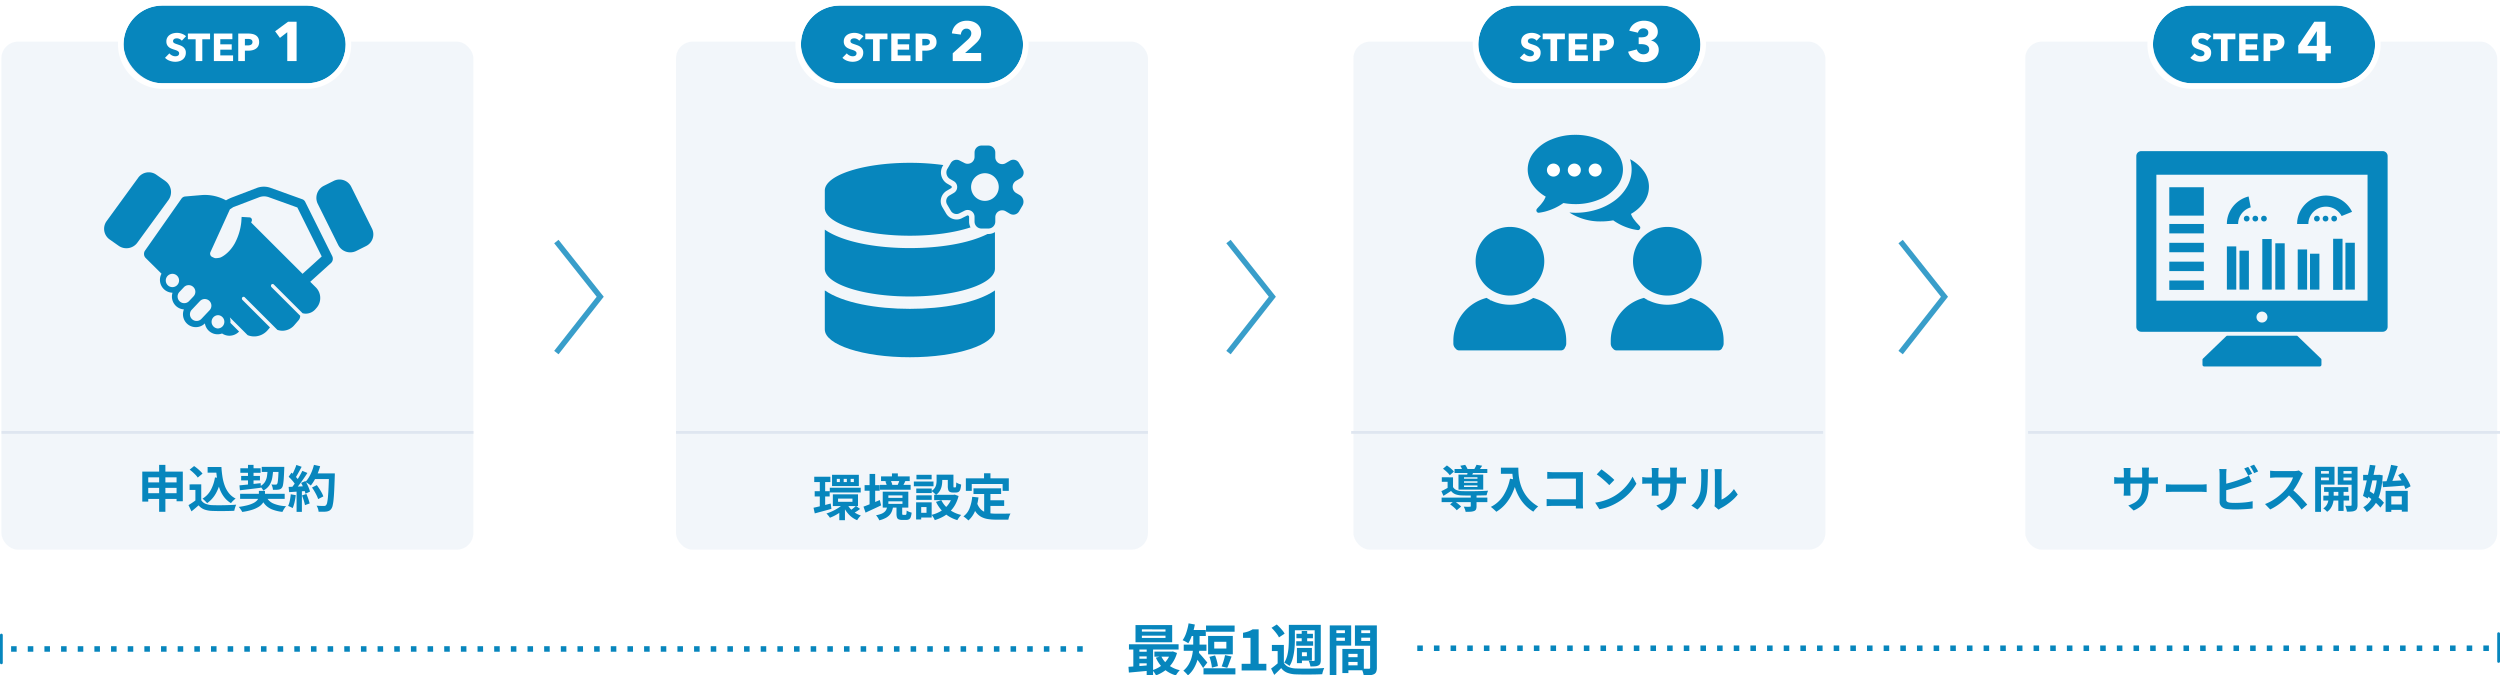 <svg xmlns="http://www.w3.org/2000/svg" xmlns:xlink="http://www.w3.org/1999/xlink" width="900.5" height="243.299" viewBox="0 0 900.5 243.299"><defs><filter id="a" x="284.033" y="161.482" width="88.948" height="34.992" filterUnits="userSpaceOnUse"><feOffset dy="3" input="SourceAlpha"/><feGaussianBlur stdDeviation="3" result="b"/><feFlood flood-opacity="0.161"/><feComposite operator="in" in2="b"/><feComposite in="SourceGraphic"/></filter><clipPath id="c"><rect width="71.632" height="76.25" fill="#0786bd"/></clipPath><clipPath id="d"><rect width="40.66" height="44.475" fill="none"/></clipPath></defs><g transform="translate(-189.5 -4410)"><g transform="translate(389.898 4497)" opacity="0.798"><path d="M0,0,15.8,19.887,0,40" fill="none" stroke="#0786bd" stroke-width="2"/></g><g transform="translate(632 4497)" opacity="0.798"><path d="M0,0,15.8,19.887,0,40" fill="none" stroke="#0786bd" stroke-width="2"/></g><g transform="translate(874.102 4497)" opacity="0.798"><path d="M0,0,15.8,19.887,0,40" fill="none" stroke="#0786bd" stroke-width="2"/></g><rect width="170" height="183" rx="6" transform="translate(677 4425)" fill="#f2f6fa" opacity="0.996"/><path d="M.774-3.513H17.244v1.635H.774Zm4.651-10.3H17.233v1.449H5.424Zm5.842,9.332h2.081V-.438A2.943,2.943,0,0,1,13.169.7a1.211,1.211,0,0,1-.737.627,4.468,4.468,0,0,1-1.27.244q-.735.046-1.749.042A4.395,4.395,0,0,0,9.155.665a8.2,8.2,0,0,0-.407-.912q.435.018.883.032t.793.005q.345-.009.475-.009a.532.532,0,0,0,.289-.062.245.245,0,0,0,.079-.21ZM3.821-1.09l1.469-1.2q.428.274.9.629t.9.714a5.336,5.336,0,0,1,.69.673L6.21,1.046a5.578,5.578,0,0,0-.632-.7q-.4-.382-.865-.76T3.821-1.09ZM1.269-13.919l1.4-1.176q.454.306.943.695t.913.787a5.024,5.024,0,0,1,.668.744l-1.481,1.3a6.026,6.026,0,0,0-.637-.767q-.4-.421-.876-.833T1.269-13.919ZM7.5-14.987l1.756-.328a8.177,8.177,0,0,1,.55.886,4.728,4.728,0,0,1,.386.89l-1.848.368A5.937,5.937,0,0,0,8-14.049,9.152,9.152,0,0,0,7.5-14.987Zm1.339,5.6v.553h4.838V-9.39Zm0,1.472v.571h4.838v-.571Zm0-2.921v.535h4.838v-.535Zm-2-.957h8.919v5.4H6.844Zm-1.962.971V-6.6H2.928v-2.6H.836v-1.635Zm5.335-2.388,2.141.14q-.2.5-.392.94l-.332.768-1.71-.224q.1-.4.183-.84T10.217-13.215Zm3.113-2.123L15.368-15q-.324.52-.635.958t-.569.77l-1.716-.339q.236-.392.486-.87A8.677,8.677,0,0,0,13.33-15.337ZM4.882-7.314A2.636,2.636,0,0,0,6.137-6.23a5.427,5.427,0,0,0,1.957.38q.664.018,1.577.032t1.959,0q1.046-.009,2.11-.032t2.039-.064Q16.755-5.95,17.511-6a6.457,6.457,0,0,0-.3.784,7.9,7.9,0,0,0-.235.866q-.858.032-2.032.057t-2.437.034q-1.263.009-2.414,0T8.1-4.3A7.381,7.381,0,0,1,5.79-4.7,3.67,3.67,0,0,1,4.175-5.911q-.638.44-1.317.873t-1.433.9L.683-5.847q.63-.29,1.358-.675t1.4-.792Zm17.242-6.976h5.108v2.2H22.124Zm4.044,0H28.4q0,.854.07,1.949a18.943,18.943,0,0,0,.3,2.325,16.485,16.485,0,0,0,.7,2.526,13.83,13.83,0,0,0,1.256,2.568A13.3,13.3,0,0,0,32.7-2.479,14.378,14.378,0,0,0,35.553-.327q-.237.19-.579.529T34.318.91q-.313.369-.507.647A14.265,14.265,0,0,1,30.865-.787,14.581,14.581,0,0,1,28.781-3.56a17.327,17.327,0,0,1-1.365-2.971,20.859,20.859,0,0,1-.791-2.93,23.981,23.981,0,0,1-.364-2.671Q26.168-13.375,26.168-14.289ZM25.4-10.333l2.471.445a24.521,24.521,0,0,1-1.647,4.846A16.744,16.744,0,0,1,23.771-1.2a13.643,13.643,0,0,1-3.309,2.794,5.419,5.419,0,0,0-.554-.568q-.364-.332-.749-.665a7.448,7.448,0,0,0-.671-.528,11.336,11.336,0,0,0,4.5-4.013A17.86,17.86,0,0,0,25.4-10.333Zm13.422-2.449q.508.05,1.136.084t1.094.034h9.065q.4,0,.875-.014t.7-.032q-.018.316-.034.789t-.016.875v9.326q0,.462.027,1.088T51.72.4h-2.61q.014-.407.025-.879t.011-.968v-8.9H41.052q-.572,0-1.214.018t-1.02.05ZM38.6-3.007q.459.032,1.047.068t1.19.036h9.73V-.534H40.91q-.52,0-1.194.03T38.6-.428ZM58.339-13.687q.472.324,1.1.8t1.3,1.02Q61.41-11.323,62-10.8a13.353,13.353,0,0,1,.979.931L61.152-8q-.352-.38-.906-.9t-1.2-1.08q-.646-.559-1.276-1.059t-1.124-.838ZM56.079-1.7a19.178,19.178,0,0,0,2.656-.557,19.123,19.123,0,0,0,2.3-.821,17.818,17.818,0,0,0,1.938-.976,16.77,16.77,0,0,0,2.81-2.083,18.39,18.39,0,0,0,2.23-2.439,14.056,14.056,0,0,0,1.524-2.472L70.936-8.52A15.932,15.932,0,0,1,69.253-6.1a19.6,19.6,0,0,1-2.258,2.287,19.365,19.365,0,0,1-2.716,1.958A21.825,21.825,0,0,1,62.3-.8,19.187,19.187,0,0,1,60.055.08a17.382,17.382,0,0,1-2.45.6ZM85.467-7.954a17.231,17.231,0,0,1-.244,3.032,8.232,8.232,0,0,1-.84,2.466,6.786,6.786,0,0,1-1.653,1.99A11.367,11.367,0,0,1,80.045,1.14L78.113-.676a12.629,12.629,0,0,0,2.254-1.019,5.246,5.246,0,0,0,1.554-1.374,5.524,5.524,0,0,0,.9-1.975,11.674,11.674,0,0,0,.294-2.823v-4.789q0-.55-.029-.977t-.071-.694h2.565q-.028.267-.071.694t-.043.977Zm-6.5-6.215q-.028.253-.069.674t-.041.958v6.431q0,.393.018.766t.034.656q.016.283.03.466H76.415q.028-.183.046-.464t.036-.654q.018-.373.018-.77v-6.441q0-.395-.03-.8t-.08-.818Zm-5.928,3.239q.168.028.454.067t.668.071q.382.032.828.032h11.8q.725,0,1.174-.036t.814-.092V-8.5q-.295-.028-.779-.041T86.8-8.55H74.986q-.45,0-.816.011t-.645.027l-.49.03ZM99.052-.4a5.033,5.033,0,0,0,.105-.609,6.071,6.071,0,0,0,.041-.711V-12.216a7.291,7.291,0,0,0-.067-1.061q-.067-.451-.071-.49h2.67q0,.04-.062.5a8.593,8.593,0,0,0-.058,1.068V-2.8a8.939,8.939,0,0,0,1.532-.879,12.379,12.379,0,0,0,1.553-1.3,11.016,11.016,0,0,0,1.362-1.616l1.381,1.984A14.143,14.143,0,0,1,105.651-2.7a21.7,21.7,0,0,1-2.17,1.715,19,19,0,0,1-2.147,1.3,3.672,3.672,0,0,0-.468.293l-.308.233ZM90.715-.663a7.2,7.2,0,0,0,1.945-2,9.679,9.679,0,0,0,1.118-2.313,7.218,7.218,0,0,0,.3-1.454q.1-.872.155-1.87t.061-1.987q.009-.988.009-1.8a8.088,8.088,0,0,0-.046-.935,6.554,6.554,0,0,0-.124-.721H96.78q0,.036-.034.289t-.06.61q-.03.357-.03.729,0,.8-.018,1.848t-.074,2.148q-.056,1.1-.157,2.083a10.649,10.649,0,0,1-.285,1.663,10.388,10.388,0,0,1-1.233,2.835A10.552,10.552,0,0,1,92.908.792Z" transform="translate(708 4592.75)" fill="#0786bd"/><path d="M170,.5H0v-1H170Z" transform="translate(676.185 4565.75)" fill="#dfe6f0"/><rect width="170" height="183" rx="6" transform="translate(190 4425)" fill="#f2f6fa" opacity="0.996"/><g transform="translate(227 4472.07)"><path d="M203.1,29.473,193.378,9.95a2,2,0,0,0-.441-.586A1.83,1.83,0,0,0,192.326,9l-11.4-4.1a7.219,7.219,0,0,0-5.051.05l-8.649,3.305a18.1,18.1,0,0,0-1.81.806c-.2.1-.4.214-.59.323a16.043,16.043,0,0,0-2.046-.931A15.623,15.623,0,0,0,155.94,7.5l-5.82.5a1.782,1.782,0,0,0-.748.24,1.927,1.927,0,0,0-.59.551l-13.1,18.684a2.087,2.087,0,0,0-.37,1.389,2.06,2.06,0,0,0,.593,1.295l5.7,5.657a4.634,4.634,0,0,0,3.765,6.842c.066,0,.134,0,.2.007a4.657,4.657,0,0,0,1.228,4.755,4.589,4.589,0,0,0,2.88,1.256,4.661,4.661,0,0,0,1.1,5.118,4.62,4.62,0,0,0,6.458-.089,4.644,4.644,0,0,0,4.275,3.924c.1.007.206.01.307.01a4.583,4.583,0,0,0,1.607-.294,4.735,4.735,0,0,0,2.839.806,4.845,4.845,0,0,0,3.285-1.5l-3.134-3.133c.007-.073.021-.143.023-.217a4.63,4.63,0,0,0-.226-1.764l6.415,6.409a6.229,6.229,0,0,0,2.608.459,6.457,6.457,0,0,0,4.631-2.287l.642-.747a1.037,1.037,0,0,0,.144-.235l-9.878-9.866a.7.7,0,0,1-.049-.937.587.587,0,0,1,.871-.019l11.748,11.732a5.446,5.446,0,0,0,2.037.306,5.674,5.674,0,0,0,4.072-2.014l1.551-1.8a2.309,2.309,0,0,0,.547-1.583L181.237,40.665a.7.7,0,0,1-.049-.937.589.589,0,0,1,.873-.021l10.357,10.344a4.5,4.5,0,0,0,1.329.151,4.645,4.645,0,0,0,3.335-1.647l.416-.483a5.378,5.378,0,0,0,1.275-3.7,5.319,5.319,0,0,0-1.529-3.587l-2.766-2.761.7.7,7.475-6.76a2.037,2.037,0,0,0,.633-1.157,2.146,2.146,0,0,0-.187-1.326M145.38,40.644a2.392,2.392,0,0,1-2.23-2.548,2.4,2.4,0,0,1,2.384-2.238c.052,0,.108,0,.16.005a2.395,2.395,0,0,1,2.231,2.548,2.4,2.4,0,0,1-2.545,2.233m4.412,5.782a2.378,2.378,0,0,1-1.643-.653,2.407,2.407,0,0,1-.12-3.361l1.426-1.508.234-.25a2.394,2.394,0,0,1,3.475,3.293l-.665.706-.451.476-.076.082-.3.315c-.047.049-.092.1-.139.146l-.021.024a2.367,2.367,0,0,1-1.723.732m6.173,5.678a2.387,2.387,0,0,1-3.366.076,2.4,2.4,0,0,1-.121-3.356l1.19-1.26.462-.488c.807-.857,1.072-1.135,1.161-1.232l.031-.03,0,0c.078-.085.123-.132.125-.132a2.394,2.394,0,0,1,3.474,3.295L155.966,52.1m5.849,3.439a2.4,2.4,0,0,1,.153-4.788c.052,0,.106,0,.16.005a2.4,2.4,0,0,1-.312,4.783M192.4,35.858l-18.506-18.48.208-.528a1.016,1.016,0,0,0-.064-.874.871.871,0,0,0-.7-.447l-1.376-.082-1.5-.089-.113,1.783a20.781,20.781,0,0,1-2.365,7.759c-2.119,3.761-4.922,5.057-5.351,5.141a7.752,7.752,0,0,1-1.4.182,1.641,1.641,0,0,1-.694-.127l-.7-.327a1.241,1.241,0,0,1-.639-.707,1.363,1.363,0,0,1,0-.956l7.039-15.472,1.2-.789.482-.184,8.845-3.38a4.976,4.976,0,0,1,1.73-.328h.05a4.959,4.959,0,0,1,1.687.3l10.3,3.709L199.315,29.6Z" transform="translate(-120.93 0.704)" fill="#0786bd"/><path d="M183.655,5.593a4.7,4.7,0,0,0-6.307-2.11l-3.541,1.766a4.875,4.875,0,0,0-2.186,6.534l7.329,14.745a4.872,4.872,0,0,0,6.532,2.184l3.54-1.766a4.7,4.7,0,0,0,2.109-6.307Z" transform="translate(-94.648 -0.395)" fill="#0786bd"/><path d="M127.931,19.142a4.7,4.7,0,0,0,1.144,6.551l3.237,2.275a4.873,4.873,0,0,0,6.784-1.186l11.2-15.365a4.87,4.87,0,0,0-1.183-6.786l-3.237-2.273A4.7,4.7,0,0,0,139.32,3.5Z" transform="translate(-127.075 -1.504)" fill="#0786bd"/></g><path d="M1.749-12.891h14.6V-2.184H14.1v-8.641H3.9V-2.08H1.749Zm1.419,3.9H15.162v1.982H3.168Zm-.01,3.883H15.193v2.067H3.158ZM7.82-15.295h2.253V1.6H7.82Zm17.46.757h3.8V-12.5h-3.8Zm2.719,0h2.26a34.776,34.776,0,0,0,.394,3.669,16.056,16.056,0,0,0,.862,3.23,9.491,9.491,0,0,0,1.515,2.62,7.2,7.2,0,0,0,2.351,1.851,5.8,5.8,0,0,0-.574.466q-.32.29-.616.605a6.556,6.556,0,0,0-.495.584,8.631,8.631,0,0,1-2.411-2.114,11.031,11.031,0,0,1-1.578-2.819,17.883,17.883,0,0,1-.918-3.367,34.832,34.832,0,0,1-.44-3.763H28Zm-.065,3.756,2.225.314a18.014,18.014,0,0,1-1.823,5.3A10.718,10.718,0,0,1,25.1-1.5a5.352,5.352,0,0,0-.451-.519q-.3-.311-.627-.621a5.547,5.547,0,0,0-.583-.491,8.113,8.113,0,0,0,2.975-3.095A14.193,14.193,0,0,0,27.934-10.782Zm-4.944,2.5v6.639H20.881V-6.281H18.789v-2Zm0,5.7a3.259,3.259,0,0,0,1.561,1.3A7.065,7.065,0,0,0,26.956-.8q.8.032,1.888.041t2.3-.014Q32.352-.8,33.509-.845t2.066-.126a6.954,6.954,0,0,0-.264.652q-.143.4-.255.811t-.171.739q-.82.046-1.856.071T30.9,1.334q-1.1.009-2.131-.007t-1.843-.048A9.193,9.193,0,0,1,24.094.766,4.974,4.974,0,0,1,22.036-.726q-.59.518-1.21,1.051T19.467,1.443L18.4-.806q.614-.374,1.3-.831t1.315-.941Zm-4.177-11,1.6-1.293q.55.364,1.133.84t1.086.97a7.739,7.739,0,0,1,.813.916l-1.72,1.427a6.147,6.147,0,0,0-.746-.932q-.482-.51-1.051-1.021A13.84,13.84,0,0,0,18.813-13.576Zm18.175,8.7H53.043v1.814H36.987Zm.082-9.188h7.3v1.617h-7.3Zm7.715-.512h6.842v1.814H44.784ZM37.361-11.33h6.774v1.617H37.361Zm8.954,7.269a5.045,5.045,0,0,0,2.5,2.61,12.8,12.8,0,0,0,4.74,1.027,4.055,4.055,0,0,0-.493.607q-.253.371-.468.754t-.354.7a14.387,14.387,0,0,1-3.73-.887A6.817,6.817,0,0,1,45.994-.988a9.256,9.256,0,0,1-1.676-2.8Zm4.551-10.514H52.9v.488a2.29,2.29,0,0,1-.018.318q-.08,2.172-.183,3.538a18.265,18.265,0,0,1-.251,2.1A2.562,2.562,0,0,1,52.071-7.1a1.646,1.646,0,0,1-.559.5,2.216,2.216,0,0,1-.7.207,5.861,5.861,0,0,1-.872.07q-.528.01-1.132,0a4.367,4.367,0,0,0-.173-1,3.675,3.675,0,0,0-.386-.926q.473.044.874.053t.613.009a1.061,1.061,0,0,0,.322-.041.578.578,0,0,0,.248-.181,2.117,2.117,0,0,0,.24-.795q.1-.607.179-1.826t.143-3.211ZM36.749-7.925q.974-.088,2.229-.214t2.646-.276q1.391-.15,2.777-.3l.046,1.655q-2.006.258-4,.491l-3.528.414ZM46.9-13.936h2.014a24.156,24.156,0,0,1-.355,3.313,7.28,7.28,0,0,1-1.007,2.632,5.781,5.781,0,0,1-2.214,1.936,4.379,4.379,0,0,0-.522-.813,4.039,4.039,0,0,0-.684-.71,4.508,4.508,0,0,0,1.777-1.543,5.512,5.512,0,0,0,.756-2.115A22.527,22.527,0,0,0,46.9-13.936Zm-7.073-1.359h2v7.463l-2,.228Zm3.922,9.359h2.2v1.743a5.335,5.335,0,0,1-.186,1.374,4.082,4.082,0,0,1-.676,1.367A5.245,5.245,0,0,1,43.682-.193,10.367,10.367,0,0,1,41.32.875a21.076,21.076,0,0,1-3.565.779,8.4,8.4,0,0,0-.56-.92,9.729,9.729,0,0,0-.68-.9A25.037,25.037,0,0,0,39.683-.77a10.584,10.584,0,0,0,2.09-.773,4.709,4.709,0,0,0,1.234-.875,2.545,2.545,0,0,0,.588-.92,2.83,2.83,0,0,0,.158-.911ZM62.88-7.145l1.732-.866q.474.62.941,1.343T66.4-5.235a8.649,8.649,0,0,1,.568,1.286l-1.88.976a8.056,8.056,0,0,0-.513-1.288q-.353-.726-.793-1.481T62.88-7.145Zm.6-5.088h6.464v2.039H63.481Zm5.54,0H71.1v.624q0,.237-.014.376-.1,2.973-.2,5.052t-.241,3.431a16.121,16.121,0,0,1-.334,2.125A3.09,3.09,0,0,1,69.837.511a2.242,2.242,0,0,1-.778.713,3.341,3.341,0,0,1-.98.289,8.711,8.711,0,0,1-1.256.075q-.772,0-1.572-.025a4.1,4.1,0,0,0-.22-1.088,4.627,4.627,0,0,0-.5-1.08q.856.072,1.579.085t1.072.013a1.288,1.288,0,0,0,.449-.066.837.837,0,0,0,.329-.242,2.07,2.07,0,0,0,.387-.948,16.783,16.783,0,0,0,.283-2.027q.12-1.3.213-3.285t.177-4.727Zm-5.435-3.077,2.235.491a22.719,22.719,0,0,1-.9,2.621,21.759,21.759,0,0,1-1.163,2.4,13.406,13.406,0,0,1-1.314,1.942,6.192,6.192,0,0,0-.558-.441q-.35-.251-.723-.489t-.641-.383a9.356,9.356,0,0,0,1.277-1.7,15.111,15.111,0,0,0,1.038-2.121A17.973,17.973,0,0,0,63.586-15.309Zm-6.339.028,1.908.673q-.362.7-.761,1.426t-.779,1.4a12.822,12.822,0,0,1-.74,1.171L55.421-11.2a13.887,13.887,0,0,0,.67-1.258q.338-.712.649-1.451T57.246-15.281ZM59.4-13.146l1.832.757q-.664,1.032-1.439,2.154T58.232-8.082q-.786,1.031-1.484,1.795l-1.313-.669q.522-.608,1.068-1.377t1.078-1.6q.532-.834,1-1.664T59.4-13.146Zm-4.926,2.132L55.491-12.5q.48.4.983.9t.923.982a5.191,5.191,0,0,1,.644.893l-1.1,1.684A6.1,6.1,0,0,0,56.32-9q-.406-.529-.893-1.058T54.475-11.014Zm4.49,2.2,1.525-.661q.368.6.706,1.283t.595,1.339a8.073,8.073,0,0,1,.373,1.18l-1.641.758A8.948,8.948,0,0,0,60.175-6.1q-.241-.672-.556-1.385T58.965-8.81Zm-4.5,1.448q1.254-.036,3-.111t3.567-.161L61.02-5.922q-1.7.128-3.37.242t-3.011.2ZM59.278-4.3l1.587-.523q.362.814.689,1.769a15.847,15.847,0,0,1,.481,1.647L60.348-.8a14.182,14.182,0,0,0-.433-1.689Q59.608-3.47,59.278-4.3Zm-4.045-.413,1.79.318A21.1,21.1,0,0,1,56.6-1.844,11.921,11.921,0,0,1,55.92.28a4.606,4.606,0,0,0-.481-.271q-.3-.15-.617-.3a5.264,5.264,0,0,0-.543-.219A7.943,7.943,0,0,0,54.9-2.441,21.223,21.223,0,0,0,55.234-4.711ZM57.328-6.4H59.24V1.627H57.328Z" transform="translate(239 4592.75)" fill="#0786bd"/><path d="M170,.5H0v-1H170Z" transform="translate(190.042 4565.75)" fill="#dfe6f0"/><rect width="170" height="183" rx="6" transform="translate(919 4425)" fill="#f2f6fa" opacity="0.996"/><path d="M13.467-7.954a17.232,17.232,0,0,1-.244,3.032,8.232,8.232,0,0,1-.84,2.466,6.786,6.786,0,0,1-1.653,1.99A11.367,11.367,0,0,1,8.045,1.14L6.113-.676A12.629,12.629,0,0,0,8.367-1.695,5.246,5.246,0,0,0,9.921-3.069a5.524,5.524,0,0,0,.9-1.975,11.675,11.675,0,0,0,.294-2.823v-4.789q0-.55-.029-.977t-.071-.694h2.565q-.028.267-.071.694t-.043.977Zm-6.5-6.215q-.028.253-.069.674t-.041.958v6.431q0,.393.018.766t.034.656q.016.283.03.466H4.415q.028-.183.046-.464T4.5-5.337q.018-.373.018-.77v-6.441q0-.395-.03-.8t-.08-.818ZM1.035-10.931q.168.028.455.067t.668.071q.382.032.828.032h11.8q.725,0,1.174-.036t.814-.092V-8.5q-.295-.028-.779-.041T14.8-8.55H2.986q-.45,0-.816.011t-.645.027l-.49.03Zm18.616,2.6q.328.018.834.05t1.056.048q.55.016,1.006.016h9.669q.636,0,1.2-.048t.92-.066V-5.5q-.318-.018-.928-.057T32.22-5.6H22.547q-.762,0-1.574.03T19.651-5.5Zm29.638-6.246a8.843,8.843,0,0,1,.5.773q.263.453.512.9t.419.79l-1.444.617q-.28-.554-.665-1.267A12.962,12.962,0,0,0,47.862-14Zm2.127-.813q.238.338.512.793t.532.9q.258.441.41.759l-1.431.617q-.278-.57-.678-1.273a12.777,12.777,0,0,0-.768-1.207Zm-9.9,1.592q-.06.4-.094.943t-.034.929V-2.85a.965.965,0,0,0,.282.8,2.112,2.112,0,0,0,.886.336q.408.058.946.084t1.132.026q.706,0,1.56-.041t1.729-.118q.875-.077,1.65-.2t1.333-.266V.4q-.842.122-1.966.2T46.658.728Q45.5.768,44.5.768q-.874,0-1.662-.055T41.465.568a3.345,3.345,0,0,1-1.817-.876A2.481,2.481,0,0,1,39-2.132v-9.8q0-.206-.016-.545t-.041-.7a5.668,5.668,0,0,0-.075-.629ZM40.334-8.279q.868-.19,1.842-.451t1.959-.562q.985-.3,1.877-.621t1.6-.614q.482-.19.959-.424t1.005-.551l.966,2.283q-.519.206-1.087.444t-1.013.409q-.8.308-1.811.649t-2.111.669q-1.1.328-2.172.621t-2,.5ZM69.009-12.2q-.11.156-.31.5a5.306,5.306,0,0,0-.321.627q-.37.848-.921,1.9T66.215-7.077a18.536,18.536,0,0,1-1.467,1.956,27.059,27.059,0,0,1-2.219,2.252,24.9,24.9,0,0,1-2.558,2.03A19.361,19.361,0,0,1,57.226.752L55.362-1.19a16.392,16.392,0,0,0,2.828-1.4,21.317,21.317,0,0,0,2.542-1.838,20.464,20.464,0,0,0,2.011-1.923,14.717,14.717,0,0,0,1.135-1.455,16.814,16.814,0,0,0,.946-1.548,8.019,8.019,0,0,0,.61-1.406H59.325q-.368,0-.79.025t-.782.055l-.558.044V-13.2q.253.028.654.06t.808.052q.407.02.667.02h6.348a8.279,8.279,0,0,0,1.1-.067,4.271,4.271,0,0,0,.77-.159ZM64.982-6.612q.7.564,1.492,1.3t1.561,1.531q.773.793,1.433,1.523t1.1,1.268L68.522.8q-.658-.933-1.511-1.92t-1.8-1.971q-.947-.984-1.923-1.854Zm11.652-.661h8.723v1.7H76.635Zm-.27,3.064h9.292v1.762H76.365ZM81.76-6.746h1.9V1.283h-1.9Zm-3.509.078h1.842v3.45a6.347,6.347,0,0,1-.106,1.054,7.068,7.068,0,0,1-.369,1.306A5.893,5.893,0,0,1,78.893.479a4.614,4.614,0,0,1-1.174,1.129,5.537,5.537,0,0,0-.638-.656,5.918,5.918,0,0,0-.744-.582,3.645,3.645,0,0,0,1.18-1.146,4.483,4.483,0,0,0,.576-1.333,4.981,4.981,0,0,0,.159-1.121ZM74.5-12.146h4.527v1.407H74.5Zm8.356,0h4.543v1.407H82.851Zm3.7-2.454h2.127V-.9A3.856,3.856,0,0,1,88.5.4a1.407,1.407,0,0,1-.666.753,3.27,3.27,0,0,1-1.223.341,15.923,15.923,0,0,1-1.76.058,5.105,5.105,0,0,0-.129-.683q-.1-.387-.226-.783A3.8,3.8,0,0,0,84.21-.58q.6.018,1.186.025t.793,0a.374.374,0,0,0,.277-.092.4.4,0,0,0,.081-.276ZM74.7-14.6h5.692v6.4H74.7V-9.748h3.667v-3.318H74.7Zm12.957,0v1.533h-4.04v3.36h4.04v1.547H81.565V-14.6Zm-14.24,0h2.112V1.619H73.417ZM99.874-1.043h5.745V.912H99.874ZM98.8-5.936h7.974V1.547h-2.141V-3.978h-3.791v5.6H98.8Zm-1.16-3.41q1.076-.058,2.467-.125t2.933-.161L106.1-9.82l-.018,1.936q-1.448.108-2.914.227t-2.827.211q-1.361.092-2.481.178Zm5.674-2.268,1.714-.866q.564.752,1.112,1.63t.993,1.727a9.115,9.115,0,0,1,.654,1.539l-1.876.994a9.6,9.6,0,0,0-.59-1.554q-.409-.874-.928-1.782A19.428,19.428,0,0,0,103.311-11.615Zm-2.544-3.694,2.4.447q-.364,1.142-.795,2.352t-.875,2.317q-.444,1.107-.852,1.957L98.83-8.7q.282-.676.56-1.5t.537-1.713q.26-.89.476-1.76T100.766-15.309ZM90.7-11.706h5.823v2H90.7Zm2.424-3.6,2.028.226q-.284,1.428-.619,3.012t-.7,3.165q-.369,1.582-.734,3.048t-.7,2.675l-1.749-.94q.306-1.06.643-2.431t.669-2.888q.332-1.517.637-3.024T93.124-15.309ZM91.712-4.4l1.18-1.515q.94.582,1.967,1.321t1.925,1.5A9.423,9.423,0,0,1,98.2-1.655L96.9.086A11.215,11.215,0,0,0,95.535-1.4q-.864-.807-1.867-1.6T91.712-4.4Zm4.025-7.3H96.1l.371-.05,1.283.22a31.007,31.007,0,0,1-.872,6.064,13.884,13.884,0,0,1-1.863,4.3A9.776,9.776,0,0,1,92.03,1.689a9.82,9.82,0,0,0-.6-.913,5.353,5.353,0,0,0-.707-.815,7.1,7.1,0,0,0,2.59-2.374,12.561,12.561,0,0,0,1.656-3.812,25.835,25.835,0,0,0,.77-5.08Z" transform="translate(950 4592.75)" fill="#0786bd"/><path d="M170,.5H0v-1H170Z" transform="translate(920 4565.75)" fill="#dfe6f0"/><g transform="translate(7045 14766.709)"><rect width="3.385" height="15.56" transform="translate(-6053.378 -10267.954)" fill="#0786bd"/><rect width="3.385" height="18.216" transform="translate(-6040.62 -10270.61)" fill="#0786bd"/><rect width="3.385" height="14.464" transform="translate(-6027.862 -10266.858)" fill="#0786bd"/><rect width="3.385" height="18.408" transform="translate(-6015.104 -10270.706)" fill="#0786bd"/><rect width="3.385" height="14.026" transform="translate(-6048.833 -10266.419)" fill="#0786bd"/><rect width="3.385" height="16.682" transform="translate(-6035.934 -10269.076)" fill="#0786bd"/><rect width="3.385" height="12.93" transform="translate(-6023.436 -10265.324)" fill="#0786bd"/><rect width="3.385" height="16.874" transform="translate(-6010.677 -10269.27)" fill="#0786bd"/><g transform="translate(-6086 -10302.279)"><g transform="translate(0 0)"><path d="M129.831,290.767a.635.635,0,0,0-.44-.177H104.516a.634.634,0,0,0-.44.177l-8.355,8.049a.635.635,0,0,0-.194.457v1.758a.634.634,0,0,0,.634.634h41.585a.634.634,0,0,0,.634-.634v-1.758a.635.635,0,0,0-.194-.457Z" transform="translate(-71.695 -224.095)" fill="#0786bd"/><path d="M88.722,25.746H1.8A1.794,1.794,0,0,0,0,27.538V89.027a1.8,1.8,0,0,0,1.8,1.794H88.722a1.794,1.794,0,0,0,1.8-1.794V27.538A1.794,1.794,0,0,0,88.722,25.746ZM45.259,87.5a1.972,1.972,0,1,1,1.975-1.972A1.973,1.973,0,0,1,45.259,87.5Zm38.034-7.891H7.226V34.264H83.293V79.613Z" transform="translate(0 -25.746)" fill="#0786bd"/></g></g><g transform="translate(-6053.378 -10286.258)"><path d="M4.059,10.222H0A10.017,10.017,0,0,1,.817,6.243a10.179,10.179,0,0,1,.958-1.736A10.333,10.333,0,0,1,3.044,2.994a10.489,10.489,0,0,1,14.7,0A10.344,10.344,0,0,1,19.01,4.507a10.179,10.179,0,0,1,.958,1.736,10.015,10.015,0,0,1,.817,3.979H16.727a6.1,6.1,0,0,0-.5-2.425,6.206,6.206,0,0,0-1.357-1.98,6.318,6.318,0,0,0-2.013-1.335,6.452,6.452,0,0,0-4.931,0A6.32,6.32,0,0,0,5.914,5.817,6.206,6.206,0,0,0,4.556,7.8a6.1,6.1,0,0,0-.5,2.425Z" transform="translate(0 0)" fill="none"/><path d="M4.055,9.908H0A10.017,10.017,0,0,1,.817,5.929a10.183,10.183,0,0,1,.958-1.736A10.371,10.371,0,0,1,4.582,1.432,10.455,10.455,0,0,1,7.825,0l.764,3.931a6.418,6.418,0,0,0-.664.234A6.324,6.324,0,0,0,5.911,5.5,6.21,6.21,0,0,0,4.553,7.482a6.107,6.107,0,0,0-.5,2.426Z" transform="translate(0 0.314)" fill="#0786bd"/><path d="M4.059,10.222H0A10.017,10.017,0,0,1,.817,6.243a10.179,10.179,0,0,1,.958-1.736A10.333,10.333,0,0,1,3.044,2.994a10.489,10.489,0,0,1,14.7,0A10.344,10.344,0,0,1,19.01,4.507a10.179,10.179,0,0,1,.958,1.736,10.015,10.015,0,0,1,.817,3.979H16.727a6.1,6.1,0,0,0-.5-2.425,6.206,6.206,0,0,0-1.357-1.98,6.318,6.318,0,0,0-2.013-1.335,6.452,6.452,0,0,0-4.931,0A6.32,6.32,0,0,0,5.914,5.817,6.206,6.206,0,0,0,4.556,7.8a6.1,6.1,0,0,0-.5,2.425Z" transform="translate(25.301 0)" fill="none"/><path d="M4.055,10.222H0A10.017,10.017,0,0,1,.817,6.243a10.182,10.182,0,0,1,.958-1.736A10.371,10.371,0,0,1,4.582,1.746,10.489,10.489,0,0,1,17.741,2.994,10.33,10.33,0,0,1,19.01,4.507a10.212,10.212,0,0,1,.778,1.341L16.028,7.367a6.229,6.229,0,0,0-1.154-1.553,6.319,6.319,0,0,0-2.014-1.336,6.454,6.454,0,0,0-4.933,0A6.324,6.324,0,0,0,5.911,5.815,6.21,6.21,0,0,0,4.553,7.8a6.107,6.107,0,0,0-.5,2.426Z" transform="translate(25.301 0)" fill="#0786bd"/><ellipse cx="1.037" cy="1.037" rx="1.037" ry="1.037" transform="translate(6.1 7.255)" fill="#0786bd"/><ellipse cx="1.037" cy="1.037" rx="1.037" ry="1.037" transform="translate(9.209 7.255)" fill="#0786bd"/><ellipse cx="1.037" cy="1.037" rx="1.037" ry="1.037" transform="translate(12.319 7.255)" fill="#0786bd"/><ellipse cx="1.037" cy="1.037" rx="1.037" ry="1.037" transform="translate(31.392 7.255)" fill="#0786bd"/><ellipse cx="1.037" cy="1.037" rx="1.037" ry="1.037" transform="translate(34.502 7.255)" fill="#0786bd"/><ellipse cx="1.037" cy="1.037" rx="1.037" ry="1.037" transform="translate(37.611 7.255)" fill="#0786bd"/></g><path d="M12.446,1.894H0V-1.5H12.446Z" transform="translate(-6074.12 -10274.535)" fill="#0786bd"/><path d="M12.446,8.723H0V-1.5H12.446Z" transform="translate(-6074.12 -10287.765)" fill="#0786bd"/><path d="M12.446,1.894H0V-1.5H12.446Z" transform="translate(-6074.12 -10267.747)" fill="#0786bd"/><path d="M12.446,1.894H0V-1.5H12.446Z" transform="translate(-6074.12 -10260.958)" fill="#0786bd"/><path d="M12.446,1.894H0V-1.5H12.446Z" transform="translate(-6074.12 -10254.169)" fill="#0786bd"/></g><rect width="170" height="183" rx="6" transform="translate(433 4425)" fill="#f2f6fa" opacity="0.996"/><g transform="matrix(1, 0, 0, 1, 189.5, 4410)" filter="url(#a)"><path d="M.659-14.021H6.47v1.9H.659Zm.16,5.192h5.4v1.9H.819ZM6.26-10.07H17.409v1.715H6.26ZM.4-2.858q.794-.174,1.809-.413T4.355-3.8L6.59-4.381l.255,1.922q-1.53.434-3.114.859L.85-.825Zm8.841-3.3v1.154h5.182V-6.159ZM7.36-7.692h9.062v4.22H7.36Zm6.416-5.58v1.165h1.151v-1.165Zm-2.511,0v1.165H12.4v-1.165Zm-2.473,0v1.165H9.886v-1.165Zm-1.72-1.449H16.73v4.062H7.072ZM12.486-4.3a7.527,7.527,0,0,0,1.177,1.782,8.3,8.3,0,0,0,1.7,1.469,8.426,8.426,0,0,0,2.1.989,5.619,5.619,0,0,0-.729.794,8.512,8.512,0,0,0-.622.892,8.62,8.62,0,0,1-3.1-2.183,11.133,11.133,0,0,1-2.078-3.293Zm3.193.781,1.485,1.09q-.537.42-1.12.8T14.993-1l-1.241-.966q.3-.2.659-.473T15.11-3Q15.447-3.288,15.679-3.519ZM2.662-13.187h1.93V-2.706l-1.93.316Zm8.817,8.6L13-3.9a12.716,12.716,0,0,1-1.89,1.853A19.013,19.013,0,0,1,8.759-.436,15.907,15.907,0,0,1,6.295.744a5.79,5.79,0,0,0-.571-.8A8.254,8.254,0,0,0,5.05-.783a17.655,17.655,0,0,0,2.417-.97A16.985,16.985,0,0,0,9.743-3.081,9.568,9.568,0,0,0,11.478-4.588ZM9.685-2.045l2.038-1.362V1.615H9.685ZM24.72-14.151H35.047v1.673H24.72Zm-.395,3.045H35.383v1.762H24.325Zm4.325-4.133h2.127v2.208H28.65ZM31.367-12.8l2.109.4q-.26.482-.479.908t-.394.74l-1.868-.377q.179-.37.358-.838A8.362,8.362,0,0,0,31.367-12.8Zm-5.1.453,1.868-.391a4.44,4.44,0,0,1,.387.786,6.153,6.153,0,0,1,.252.788l-1.964.465a3.514,3.514,0,0,0-.2-.8A8.766,8.766,0,0,0,26.263-12.35Zm1.091,7.181v.915h5.08v-.915Zm0-2.146v.894h5.08v-.894Zm-2.024-1.34h9.213v5.738H25.329Zm4.954,5.32h2.053V-.813a.891.891,0,0,0,.061.42q.061.088.3.088h.825a.27.27,0,0,0,.234-.107,1.085,1.085,0,0,0,.122-.436q.045-.329.063-1.008a2.892,2.892,0,0,0,.513.3,6.485,6.485,0,0,0,.659.27,5.639,5.639,0,0,0,.613.18A5.97,5.97,0,0,1,35.408.522a1.453,1.453,0,0,1-.626.788,2.149,2.149,0,0,1-1.029.217H32.341a3.033,3.033,0,0,1-1.293-.22A1.146,1.146,0,0,1,30.44.581a4.768,4.768,0,0,1-.157-1.366Zm-3.3-.08h2.1a8.685,8.685,0,0,1-.413,1.681,4.521,4.521,0,0,1-.82,1.408A5.17,5.17,0,0,1,26.4.814a9.757,9.757,0,0,1-2.316.86,3.654,3.654,0,0,0-.3-.614q-.2-.35-.435-.677a4.15,4.15,0,0,0-.44-.535,9.924,9.924,0,0,0,1.939-.537,3.86,3.86,0,0,0,1.181-.721,2.679,2.679,0,0,0,.639-.905A4.948,4.948,0,0,0,26.986-3.416ZM18.8-11h5.431v2.024H18.8Zm1.79-4.037h2.014V-3.083H20.593ZM18.4-3.259q.748-.268,1.7-.644t2.034-.831l2.137-.9.477,1.922q-1.42.678-2.9,1.358T19.142-1.1ZM44.727-14.777h2.039v2.2a9.741,9.741,0,0,1-.173,1.775,5.82,5.82,0,0,1-.656,1.794,4.61,4.61,0,0,1-1.431,1.519,3.63,3.63,0,0,0-.45-.474q-.3-.276-.619-.532a3.754,3.754,0,0,0-.54-.377,4.019,4.019,0,0,0,1.211-1.187,3.659,3.659,0,0,0,.506-1.295,7.39,7.39,0,0,0,.115-1.266Zm4.042,0H50.8v4.048a1.481,1.481,0,0,0,.041.453q.041.093.188.093h.455a.2.2,0,0,0,.178-.121,1.64,1.64,0,0,0,.1-.51q.038-.389.052-1.17a3.042,3.042,0,0,0,.821.449,8.457,8.457,0,0,0,.937.315,7.455,7.455,0,0,1-.3,1.746,1.645,1.645,0,0,1-.586.877,1.73,1.73,0,0,1-.974.247H50.643a2.488,2.488,0,0,1-1.128-.212,1.183,1.183,0,0,1-.58-.726,4.732,4.732,0,0,1-.167-1.411ZM46.435-5.593a9.017,9.017,0,0,0,2.78,3.319A11.879,11.879,0,0,0,53.607-.261,4.35,4.35,0,0,0,53.1.283q-.269.336-.507.683a7.006,7.006,0,0,0-.391.63A12.132,12.132,0,0,1,47.6-.888a12.734,12.734,0,0,1-3.076-4.094Zm4.026-1.938h.407l.371-.078,1.409.517a12.591,12.591,0,0,1-1.265,3.213,11.033,11.033,0,0,1-1.906,2.46,11.349,11.349,0,0,1-2.46,1.8A15.625,15.625,0,0,1,44.074,1.6a4.614,4.614,0,0,0-.3-.639q-.2-.357-.421-.7A4.181,4.181,0,0,0,42.922-.3a12.705,12.705,0,0,0,2.621-.952,10.175,10.175,0,0,0,2.2-1.471,8.634,8.634,0,0,0,1.672-1.99,9.163,9.163,0,0,0,1.044-2.493Zm-6.607,0h7.451v1.94H43.854Zm1.686-7.246h4.329v1.9H45.54Zm-8.133,5H42.98v1.631H37.407Zm.066-4.957h5.471V-13.1H37.473Zm-.066,7.413H42.98v1.631H37.407Zm-.87-4.987H43.62V-10.6H36.537ZM38.4-4.818h4.555V.657H38.4V-1.048h2.7V-3.113H38.4Zm-1.046,0h1.832V1.369H37.351ZM58.017-9.855h9.957V-7.8H58.017ZM63-5.543h6.076v2.024H63Zm-1.13-3.119h2.253v8.7L61.866-.241ZM57.561-6.8l2.253.226a19.062,19.062,0,0,1-1.224,4.86,9,9,0,0,1-2.41,3.435,6.534,6.534,0,0,0-.5-.482Q55.351.955,55,.682T54.4.246a6.555,6.555,0,0,0,2.2-2.9A14.976,14.976,0,0,0,57.561-6.8Zm1.747,2.254a5.857,5.857,0,0,0,1.1,1.994,4.481,4.481,0,0,0,1.561,1.154,7.1,7.1,0,0,0,1.948.531,17.286,17.286,0,0,0,2.257.14h1.886q.6,0,1.224-.007l1.165-.014q.544-.007.9-.021a4.739,4.739,0,0,0-.312.648,8.37,8.37,0,0,0-.279.809q-.12.415-.18.74H66.055a17.883,17.883,0,0,1-2.87-.214A7.5,7.5,0,0,1,60.817.435,5.937,5.937,0,0,1,58.941-1.2a9.464,9.464,0,0,1-1.4-2.758Zm2.515-10.724h2.309v3.282H61.824Zm-6.553,1.812H70.743v4.524H68.518v-2.481H57.4v2.481H55.271Z" transform="translate(292.63 182.75)" fill="#0786bd"/></g><path d="M170,.5H0v-1H170Z" transform="translate(433 4565.75)" fill="#dfe6f0"/><g transform="translate(487.594 4462.43)"><g transform="translate(-1)" clip-path="url(#c)"><path d="M0,106.09v14.071c0,5.511,13.725,10.006,30.643,10.006s30.643-4.495,30.643-10.006V106.09c-6.584,4.534-18.633,6.645-30.643,6.645S6.583,110.624,0,106.09" transform="translate(0 -53.916)" fill="#0786bd"/><path d="M30.643,38.893c8.553,0,16.287-1.15,21.847-3a4.424,4.424,0,0,1-.518-2.079V32.072a.55.55,0,0,0-.535-.5.375.375,0,0,0-.2.06l-.074.045-.078.039-1.4.7a4.211,4.211,0,0,1-2.226.637,4.431,4.431,0,0,1-3.8-2.225l-1.222-2.076a4.2,4.2,0,0,1-.575-3.224,4.489,4.489,0,0,1,2.127-2.876l1.494-.872.029-.017.03-.016a.5.5,0,0,0,0-.77l-.03-.016-.029-.017-1.494-.872-.051-.03-.049-.032a4.691,4.691,0,0,1-1.54-6l.03-.06.034-.058.269-.457a87.463,87.463,0,0,0-12.031-.8C13.725,12.628,0,17.123,0,22.634v6.254C0,34.4,13.725,38.893,30.643,38.893" transform="translate(0 -6.418)" fill="#0786bd"/><path d="M58.92,63.154h-.315c-6.88,3.453-17.436,5.075-27.963,5.075-12.01,0-24.059-2.11-30.643-6.644v14.07c0,5.511,13.725,10.006,30.643,10.006s30.642-4.495,30.642-10.006V62.468a4.425,4.425,0,0,1-2.365.686" transform="translate(0 -31.298)" fill="#0786bd"/><path d="M115.554,17.934l-1.495-.871a2.563,2.563,0,0,1,0-4.359l1.495-.872a2.367,2.367,0,0,0,.872-3.362L115.18,6.352a2.366,2.366,0,0,0-3.362-.871l-1.494.871a2.485,2.485,0,0,1-3.736-2.117V2.491A2.5,2.5,0,0,0,104.1,0h-2.49a2.5,2.5,0,0,0-2.491,2.49V4.11a2.485,2.485,0,0,1-3.736,2.117l-1.494-.747a2.414,2.414,0,0,0-3.362.871L89.277,8.469a2.716,2.716,0,0,0,.872,3.487l1.495.872a2.453,2.453,0,0,1,0,4.234l-1.495.871a2.367,2.367,0,0,0-.872,3.363l1.246,2.117a2.366,2.366,0,0,0,3.362.872l1.494-.747a2.485,2.485,0,0,1,3.736,2.117V27.4a2.5,2.5,0,0,0,2.491,2.49h2.49a2.5,2.5,0,0,0,2.491-2.49V25.78a2.485,2.485,0,0,1,3.736-2.117l1.494.871a2.414,2.414,0,0,0,3.362-.871l1.246-2.117a2.842,2.842,0,0,0-.872-3.612m-12.7,1.993a4.981,4.981,0,1,1,4.981-4.981,5,5,0,0,1-4.981,4.981" transform="translate(-45.177 -0.001)" fill="#0786bd"/></g></g><g transform="translate(-0.152 -6868.432)"><g transform="translate(713.152 11360.165)"><g transform="translate(0 0)" clip-path="url(#d)"><path d="M34.58,12.363A12.364,12.364,0,1,1,22.217,0,12.363,12.363,0,0,1,34.58,12.363" transform="translate(-1.83 0)" fill="#0786bd"/><path d="M28.766,31.417a15.553,15.553,0,0,1-15.147.891l-.282.02c-.015-.062-.032-.121-.048-.18q-.679-.346-1.318-.753A15.945,15.945,0,0,0,0,46.827v1a2.476,2.476,0,0,0,.84,1.857,1.5,1.5,0,0,0,1.221.625H38.789a1.493,1.493,0,0,0,1.432-1.075,2.466,2.466,0,0,0,.438-1.406v-1a15.942,15.942,0,0,0-11.893-15.41" transform="translate(0 -5.83)" fill="#0786bd"/></g></g><g transform="translate(769.842 11360.165)"><g transform="translate(0 0)" clip-path="url(#d)"><path d="M34.58,12.363A12.364,12.364,0,1,1,22.217,0,12.363,12.363,0,0,1,34.58,12.363" transform="translate(-1.83 0)" fill="#0786bd"/><path d="M28.766,31.417a15.553,15.553,0,0,1-15.147.891l-.282.02c-.015-.062-.032-.121-.048-.18q-.679-.346-1.318-.753A15.945,15.945,0,0,0,0,46.827v1a2.476,2.476,0,0,0,.84,1.857,1.5,1.5,0,0,0,1.221.625H38.789a1.493,1.493,0,0,0,1.432-1.075,2.466,2.466,0,0,0,.438-1.406v-1a15.942,15.942,0,0,0-11.893-15.41" transform="translate(0 -5.83)" fill="#0786bd"/></g></g><g transform="translate(739.932 11327)"><path d="M34.309,12.476a9.842,9.842,0,0,1-2.29,6.263,15.475,15.475,0,0,1-6.25,4.544,21.947,21.947,0,0,1-8.615,1.67,24.458,24.458,0,0,1-4.288-.39,20.5,20.5,0,0,1-6.774,3.119,20.514,20.514,0,0,1-2.1.39H3.923a.762.762,0,0,1-.5-.2.807.807,0,0,1-.28-.511.491.491,0,0,1-.025-.159.99.99,0,0,1,.012-.159A.52.52,0,0,1,3.18,26.9l.061-.122.085-.134.1-.122.11-.122.1-.109q.123-.146.561-.609t.634-.719q.2-.256.548-.706a6.236,6.236,0,0,0,.61-.939q.256-.488.5-1.072A14.244,14.244,0,0,1,1.73,17.934,9.568,9.568,0,0,1,0,12.476,9.841,9.841,0,0,1,2.29,6.214,15.466,15.466,0,0,1,8.541,1.67,21.945,21.945,0,0,1,17.154,0a21.947,21.947,0,0,1,8.615,1.67,15.466,15.466,0,0,1,6.25,4.544,9.841,9.841,0,0,1,2.29,6.262m9.357,6.239a9.549,9.549,0,0,1-1.73,5.47,14.284,14.284,0,0,1-4.752,4.3q.244.585.5,1.073a6.077,6.077,0,0,0,.61.938q.353.451.548.707t.633.718q.439.464.561.61.025.024.1.109c.049.057.086.1.109.122a.969.969,0,0,1,.1.121.989.989,0,0,1,.086.134l.061.122.048.147.013.158-.025.159a.905.905,0,0,1-.317.536.737.737,0,0,1-.536.171,20.733,20.733,0,0,1-2.1-.39A20.485,20.485,0,0,1,30.8,30.8a24.461,24.461,0,0,1-4.289.39,20.468,20.468,0,0,1-11.5-3.216q1.413.1,2.144.1a25.748,25.748,0,0,0,7.53-1.1,21.573,21.573,0,0,0,6.434-3.143A16.316,16.316,0,0,0,35.8,18.666a12.541,12.541,0,0,0,1.072-9.894,14.434,14.434,0,0,1,4.972,4.338,9.577,9.577,0,0,1,1.827,5.6" transform="translate(0 0)" fill="#0786bd"/><circle cx="2.35" cy="2.35" r="2.35" transform="translate(6.92 10.341)" fill="#fff"/><circle cx="2.35" cy="2.35" r="2.35" transform="translate(14.441 10.341)" fill="#fff"/><circle cx="2.35" cy="2.35" r="2.35" transform="translate(21.962 10.341)" fill="#fff"/></g></g><g transform="translate(0 -6917)"><path d="M-40.192-12.543v.83h8.507v-.83Zm0-2.259V-14h8.507V-14.8Zm-2.3-1.552H-29.28v6.188H-42.493ZM-44.85-9.442h17.879v1.906H-44.85Zm9.166,2.652h6.541v1.832h-6.541Zm-6.1.055h4.551v1.661h-4.551Zm0,2.513h4.551v1.656h-4.551Zm8.554-.912a8.383,8.383,0,0,0,2.57,3.152A10.65,10.65,0,0,0-26.534-.094a5.916,5.916,0,0,0-.507.548q-.275.332-.514.685t-.393.636a11.091,11.091,0,0,1-4.376-2.4,11.678,11.678,0,0,1-2.827-3.973Zm3.384-1.657h.421l.4-.071,1.483.559a12.03,12.03,0,0,1-1.7,3.655A11.356,11.356,0,0,1-31.829.01a13.716,13.716,0,0,1-3.284,1.767A6.617,6.617,0,0,0-35.692.79,6.19,6.19,0,0,0-36.409-.1a10.625,10.625,0,0,0,2.209-.96,10.048,10.048,0,0,0,1.908-1.422A9.494,9.494,0,0,0-30.8-4.293a8.094,8.094,0,0,0,.955-2.155ZM-45.03-1.318q1.007-.057,2.268-.147t2.667-.2q1.405-.114,2.81-.22l0,1.944q-2.013.191-4.007.374t-3.576.325Zm6.567-7.507h2.3V1.79h-2.3Zm-4.814.047h2.187V-.6h-2.187Zm26.186-7.4h10.3v2.218h-10.3ZM-18-.788H-6.506V1.43H-18Zm2.128-4.125,2.038-.494a13.558,13.558,0,0,1,.458,1.294q.209.694.357,1.354a9.394,9.394,0,0,1,.2,1.186l-2.16.561a8.761,8.761,0,0,0-.162-1.206q-.133-.675-.316-1.385A12.333,12.333,0,0,0-15.871-4.913Zm5.63-.614,2.349.507q-.255.733-.532,1.48t-.53,1.409q-.253.663-.5,1.174l-2.018-.488Q-11.24-1.987-11-2.7t.443-1.455Q-10.354-4.9-10.241-5.527Zm-3.893-4.8V-7.9h4.368V-10.33Zm-2.207-2.1h8.9V-5.8h-8.9Zm-5.357-1h2.285v3.777a26.812,26.812,0,0,1-.158,2.764,17.879,17.879,0,0,1-.606,3.074A13.633,13.633,0,0,1-21.455-.8,9.79,9.79,0,0,1-23.618,1.79a3.675,3.675,0,0,0-.461-.589q-.312-.337-.634-.644A3.8,3.8,0,0,0-25.27.1a8.766,8.766,0,0,0,1.93-2.274,10.629,10.629,0,0,0,1.07-2.553,14.761,14.761,0,0,0,.464-2.588q.109-1.271.109-2.373Zm-1.527-1.149h6.056v2.171h-6.056Zm-1.894,5.263h8.186v2.222h-8.186Zm5.266,2.783q.2.18.539.549t.744.83q.405.461.793.924t.7.834q.313.371.458.54L-18.147-.874q-.271-.48-.675-1.076t-.847-1.214q-.443-.619-.867-1.171t-.72-.921ZM-23.37-16.975l2.253.427a23.773,23.773,0,0,1-.588,2.521,22.575,22.575,0,0,1-.813,2.333,12.593,12.593,0,0,1-.963,1.9q-.227-.165-.6-.383t-.764-.411q-.391-.193-.678-.311A10.221,10.221,0,0,0-24.19-13.63,21.035,21.035,0,0,0-23.37-16.975ZM-4.262,0V-2.392h3.2V-11.74h-2.7v-1.831a11.568,11.568,0,0,0,1.929-.5,8.07,8.07,0,0,0,1.518-.745h2.18V-2.392H4.646V0ZM10.947-9.2V-1.82H8.709V-6.979H6.633V-9.2Zm0,6.442a3.536,3.536,0,0,0,1.676,1.495,7.286,7.286,0,0,0,2.633.542q.932.036,2.235.046T20.24-.681Q21.685-.7,23.051-.752t2.427-.14q-.118.263-.269.661t-.267.823q-.116.424-.183.758-.958.051-2.2.079t-2.568.038q-1.327.01-2.554-.008t-2.174-.053a9.627,9.627,0,0,1-3.1-.583A5.07,5.07,0,0,1,9.985-.853Q9.421-.263,8.806.338T7.482,1.6L6.344-.688q.607-.435,1.294-.975t1.3-1.092ZM6.5-15.363l1.891-1.194q.535.476,1.086,1.06T10.5-14.336a6.079,6.079,0,0,1,.721,1.081l-2.04,1.343a6.7,6.7,0,0,0-.658-1.1q-.436-.61-.967-1.225T6.5-15.363Zm7.56-1.057h9.033v1.937H14.06ZM15.473-13.2H21.42v1.61H15.473Zm-.066,2.693h6.083V-8.9H15.407Zm1.97-3.7h1.968v4.657H17.377ZM12.746-16.42h2.171v5.184q0,1.082-.07,2.338a25.327,25.327,0,0,1-.276,2.554,17.933,17.933,0,0,1-.583,2.515,8.978,8.978,0,0,1-1.013,2.206,3.868,3.868,0,0,0-.551-.423q-.355-.234-.726-.444a6.736,6.736,0,0,0-.634-.324A8.587,8.587,0,0,0,12.2-5.5a17.44,17.44,0,0,0,.449-2.979q.094-1.5.094-2.754Zm9.3,0h2.2V-3.747a3.359,3.359,0,0,1-.179,1.217,1.435,1.435,0,0,1-.662.719,3.076,3.076,0,0,1-1.186.311q-.71.059-1.71.059a5.909,5.909,0,0,0-.23-1.015,6.842,6.842,0,0,0-.384-1q.566.02,1.094.028t.713,0a.378.378,0,0,0,.265-.082.381.381,0,0,0,.077-.271Zm-5.5,8.3h4.5v4.568h-4.5V-5.134H19.24V-6.556H16.554Zm-.893,0h1.8v5.474h-1.8ZM33.149-4.784h5.47v1.708h-5.47Zm-.14-2.971h6.744V-.07H33.009V-1.836H37.5V-5.984H33.009Zm-.991,0h2.171V.95H32.018Zm-3.349-5.692h5.008v1.625H28.669Zm9.285,0H43v1.625H37.954Zm4.066-2.775h2.425V-1.046A4.166,4.166,0,0,1,44.216.479a1.654,1.654,0,0,1-.826.868,4.182,4.182,0,0,1-1.5.371Q41,1.79,39.7,1.79A4.74,4.74,0,0,0,39.536,1Q39.41.554,39.251.106a5.732,5.732,0,0,0-.328-.766q.528.036,1.06.043t.959.006l.6,0a.546.546,0,0,0,.376-.1.505.505,0,0,0,.1-.36Zm-13.154,0h6.324v7.26H28.865V-10.68H32.94v-3.807H28.865Zm14.435,0v1.734H38.825v3.853H43.3v1.719H36.544v-7.307Zm-15.82,0h2.378V1.8H27.48Z" transform="translate(641 11568.5)" fill="#0786bd"/><g transform="translate(0 -4.75)"><path d="M389,1h-2V-1h2Zm-6,0h-2V-1h2Zm-6,0h-2V-1h2Zm-6,0h-2V-1h2Zm-6,0h-2V-1h2Zm-6,0h-2V-1h2Zm-6,0h-2V-1h2Zm-6,0h-2V-1h2Zm-6,0h-2V-1h2Zm-6,0h-2V-1h2Zm-6,0h-2V-1h2Zm-6,0h-2V-1h2Zm-6,0h-2V-1h2Zm-6,0h-2V-1h2Zm-6,0h-2V-1h2Zm-6,0h-2V-1h2Zm-6,0h-2V-1h2Zm-6,0h-2V-1h2Zm-6,0h-2V-1h2Zm-6,0h-2V-1h2Zm-6,0h-2V-1h2Zm-6,0h-2V-1h2Zm-6,0h-2V-1h2Zm-6,0h-2V-1h2Zm-6,0h-2V-1h2Zm-6,0h-2V-1h2Zm-6,0h-2V-1h2Zm-6,0h-2V-1h2Zm-6,0h-2V-1h2Zm-6,0h-2V-1h2Zm-6,0h-2V-1h2Zm-6,0h-2V-1h2Zm-6,0h-2V-1h2Zm-6,0h-2V-1h2Zm-6,0h-2V-1h2Zm-6,0h-2V-1h2Zm-6,0h-2V-1h2Zm-6,0h-2V-1h2Zm-6,0h-2V-1h2Zm-6,0h-2V-1h2Zm-6,0h-2V-1h2Zm-6,0h-2V-1h2Zm-6,0h-2V-1h2Zm-6,0h-2V-1h2Zm-6,0h-2V-1h2Zm-6,0h-2V-1h2Zm-6,0h-2V-1h2Zm-6,0h-2V-1h2Zm-6,0H99V-1h2ZM95,1H93V-1h2ZM89,1H87V-1h2ZM83,1H81V-1h2ZM77,1H75V-1h2ZM71,1H69V-1h2ZM65,1H63V-1h2ZM59,1H57V-1h2ZM53,1H51V-1h2ZM47,1H45V-1h2ZM41,1H39V-1h2ZM35,1H33V-1h2ZM29,1H27V-1h2ZM23,1H21V-1h2ZM17,1H15V-1h2ZM11,1H9V-1h2ZM5,1H3V-1H5Z" transform="translate(190.5 11565.5)" fill="#0786bd"/><path d="M0,10.5A.5.5,0,0,1-.5,10V0A.5.5,0,0,1,0-.5.5.5,0,0,1,.5,0V10A.5.5,0,0,1,0,10.5Z" transform="translate(190 11560.5)" fill="#0786bd"/></g><g transform="translate(1279.5 23126) rotate(180)"><path d="M389,1h-2V-1h2Zm-6,0h-2V-1h2Zm-6,0h-2V-1h2Zm-6,0h-2V-1h2Zm-6,0h-2V-1h2Zm-6,0h-2V-1h2Zm-6,0h-2V-1h2Zm-6,0h-2V-1h2Zm-6,0h-2V-1h2Zm-6,0h-2V-1h2Zm-6,0h-2V-1h2Zm-6,0h-2V-1h2Zm-6,0h-2V-1h2Zm-6,0h-2V-1h2Zm-6,0h-2V-1h2Zm-6,0h-2V-1h2Zm-6,0h-2V-1h2Zm-6,0h-2V-1h2Zm-6,0h-2V-1h2Zm-6,0h-2V-1h2Zm-6,0h-2V-1h2Zm-6,0h-2V-1h2Zm-6,0h-2V-1h2Zm-6,0h-2V-1h2Zm-6,0h-2V-1h2Zm-6,0h-2V-1h2Zm-6,0h-2V-1h2Zm-6,0h-2V-1h2Zm-6,0h-2V-1h2Zm-6,0h-2V-1h2Zm-6,0h-2V-1h2Zm-6,0h-2V-1h2Zm-6,0h-2V-1h2Zm-6,0h-2V-1h2Zm-6,0h-2V-1h2Zm-6,0h-2V-1h2Zm-6,0h-2V-1h2Zm-6,0h-2V-1h2Zm-6,0h-2V-1h2Zm-6,0h-2V-1h2Zm-6,0h-2V-1h2Zm-6,0h-2V-1h2Zm-6,0h-2V-1h2Zm-6,0h-2V-1h2Zm-6,0h-2V-1h2Zm-6,0h-2V-1h2Zm-6,0h-2V-1h2Zm-6,0h-2V-1h2Zm-6,0H99V-1h2ZM95,1H93V-1h2ZM89,1H87V-1h2ZM83,1H81V-1h2ZM77,1H75V-1h2ZM71,1H69V-1h2ZM65,1H63V-1h2ZM59,1H57V-1h2ZM53,1H51V-1h2ZM47,1H45V-1h2ZM41,1H39V-1h2ZM35,1H33V-1h2ZM29,1H27V-1h2ZM23,1H21V-1h2ZM17,1H15V-1h2ZM11,1H9V-1h2ZM5,1H3V-1H5Z" transform="translate(190.5 11565.5)" fill="#0786bd"/><path d="M0,10.5A.5.5,0,0,1-.5,10V0A.5.5,0,0,1,0-.5.5.5,0,0,1,.5,0V10A.5.5,0,0,1,0,10.5Z" transform="translate(190 11560.75)" fill="#0786bd"/></g></g><g transform="translate(1 -6967)"><rect width="80" height="28" rx="14" transform="translate(233 11379)" fill="#0786bd"/><path d="M14,0a14,14,0,0,0,0,28H66A14,14,0,0,0,66,0H14m0-2H66A16,16,0,0,1,77.314,25.314,15.956,15.956,0,0,1,66,30H14A16,16,0,0,1,2.686,2.686,15.956,15.956,0,0,1,14-2Z" transform="translate(233 11379)" fill="#fff"/><path d="M-19.494-7.336a2.161,2.161,0,0,0-.805-.623,2.271,2.271,0,0,0-.959-.231,2.855,2.855,0,0,0-.483.042,1.247,1.247,0,0,0-.441.161,1.09,1.09,0,0,0-.329.308.82.82,0,0,0-.133.483.779.779,0,0,0,.1.42.935.935,0,0,0,.308.294,2.745,2.745,0,0,0,.483.231q.28.105.63.217.5.168,1.05.371a3.927,3.927,0,0,1,.994.539,2.829,2.829,0,0,1,.742.833,2.4,2.4,0,0,1,.294,1.239,3.237,3.237,0,0,1-.315,1.477A2.945,2.945,0,0,1-19.2-.546a3.629,3.629,0,0,1-1.218.6,5.122,5.122,0,0,1-1.414.2A5.839,5.839,0,0,1-23.89-.119a4.36,4.36,0,0,1-1.652-1.057l1.568-1.6a2.9,2.9,0,0,0,.959.749,2.6,2.6,0,0,0,1.183.3,2.381,2.381,0,0,0,.518-.056,1.292,1.292,0,0,0,.441-.182.911.911,0,0,0,.3-.336,1.058,1.058,0,0,0,.112-.5.8.8,0,0,0-.14-.476,1.368,1.368,0,0,0-.4-.357,3.214,3.214,0,0,0-.644-.294q-.385-.133-.875-.287a8.362,8.362,0,0,1-.931-.364,3.116,3.116,0,0,1-.812-.539,2.5,2.5,0,0,1-.574-.8,2.705,2.705,0,0,1-.217-1.141,2.806,2.806,0,0,1,.336-1.414,2.921,2.921,0,0,1,.882-.966A3.789,3.789,0,0,1-22.6-9.989a5.586,5.586,0,0,1,1.386-.175,5.146,5.146,0,0,1,1.715.308,4.416,4.416,0,0,1,1.533.91Zm7.378-.532V0H-14.51V-7.868h-2.8V-9.912h7.994v2.044ZM-7.944,0V-9.912H-1.28v2.03H-5.634V-6.02h4.116V-4.1H-5.634v2.058h4.606V0Zm16.3-6.86A3.041,3.041,0,0,1,8.03-5.4a2.645,2.645,0,0,1-.868.959,3.831,3.831,0,0,1-1.26.532,6.458,6.458,0,0,1-1.484.168H3.228V0H.834V-9.912h3.64a6.832,6.832,0,0,1,1.519.161,3.582,3.582,0,0,1,1.232.518,2.51,2.51,0,0,1,.826.938A3.1,3.1,0,0,1,8.352-6.86Zm-2.394.014a1.067,1.067,0,0,0-.14-.574.975.975,0,0,0-.378-.35A1.622,1.622,0,0,0,4.9-7.938a4.5,4.5,0,0,0-.623-.042H3.228v2.338H4.236A3.6,3.6,0,0,0,4.88-5.7a1.729,1.729,0,0,0,.553-.2,1.05,1.05,0,0,0,.385-.371A1.1,1.1,0,0,0,5.958-6.846ZM18.492,0V-10.4l-2.64,2.04-1.74-2.38,4.66-3.42h3.08V0Z" transform="translate(273.483 11399)" fill="#fff"/></g><g transform="translate(245 -6967)"><rect width="80" height="28" rx="14" transform="translate(233 11379)" fill="#0786bd"/><path d="M14,0a14,14,0,0,0,0,28H66A14,14,0,0,0,66,0H14m0-2H66A16,16,0,0,1,77.314,25.314,15.956,15.956,0,0,1,66,30H14A16,16,0,0,1,2.686,2.686,15.956,15.956,0,0,1,14-2Z" transform="translate(233 11379)" fill="#fff"/><path d="M-19.494-7.336a2.161,2.161,0,0,0-.805-.623,2.271,2.271,0,0,0-.959-.231,2.855,2.855,0,0,0-.483.042,1.247,1.247,0,0,0-.441.161,1.09,1.09,0,0,0-.329.308.82.82,0,0,0-.133.483.779.779,0,0,0,.1.42.935.935,0,0,0,.308.294,2.745,2.745,0,0,0,.483.231q.28.105.63.217.5.168,1.05.371a3.927,3.927,0,0,1,.994.539,2.829,2.829,0,0,1,.742.833,2.4,2.4,0,0,1,.294,1.239,3.237,3.237,0,0,1-.315,1.477A2.945,2.945,0,0,1-19.2-.546a3.629,3.629,0,0,1-1.218.6,5.122,5.122,0,0,1-1.414.2A5.839,5.839,0,0,1-23.89-.119a4.36,4.36,0,0,1-1.652-1.057l1.568-1.6a2.9,2.9,0,0,0,.959.749,2.6,2.6,0,0,0,1.183.3,2.381,2.381,0,0,0,.518-.056,1.292,1.292,0,0,0,.441-.182.911.911,0,0,0,.3-.336,1.058,1.058,0,0,0,.112-.5.8.8,0,0,0-.14-.476,1.368,1.368,0,0,0-.4-.357,3.214,3.214,0,0,0-.644-.294q-.385-.133-.875-.287a8.362,8.362,0,0,1-.931-.364,3.116,3.116,0,0,1-.812-.539,2.5,2.5,0,0,1-.574-.8,2.705,2.705,0,0,1-.217-1.141,2.806,2.806,0,0,1,.336-1.414,2.921,2.921,0,0,1,.882-.966A3.789,3.789,0,0,1-22.6-9.989a5.586,5.586,0,0,1,1.386-.175,5.146,5.146,0,0,1,1.715.308,4.416,4.416,0,0,1,1.533.91Zm7.378-.532V0H-14.51V-7.868h-2.8V-9.912h7.994v2.044ZM-7.944,0V-9.912H-1.28v2.03H-5.634V-6.02h4.116V-4.1H-5.634v2.058h4.606V0Zm16.3-6.86A3.041,3.041,0,0,1,8.03-5.4a2.645,2.645,0,0,1-.868.959,3.831,3.831,0,0,1-1.26.532,6.458,6.458,0,0,1-1.484.168H3.228V0H.834V-9.912h3.64a6.832,6.832,0,0,1,1.519.161,3.582,3.582,0,0,1,1.232.518,2.51,2.51,0,0,1,.826.938A3.1,3.1,0,0,1,8.352-6.86Zm-2.394.014a1.067,1.067,0,0,0-.14-.574.975.975,0,0,0-.378-.35A1.622,1.622,0,0,0,4.9-7.938a4.5,4.5,0,0,0-.623-.042H3.228v2.338H4.236A3.6,3.6,0,0,0,4.88-5.7a1.729,1.729,0,0,0,.553-.2,1.05,1.05,0,0,0,.385-.371A1.1,1.1,0,0,0,5.958-6.846ZM14.192,0V-2.8l5.52-5a5.236,5.236,0,0,0,.84-1.02,2.169,2.169,0,0,0,.32-1.16,1.645,1.645,0,0,0-.48-1.23,1.751,1.751,0,0,0-1.28-.47,1.757,1.757,0,0,0-1.37.59,2.663,2.663,0,0,0-.63,1.55l-3.22-.44a5.026,5.026,0,0,1,.59-1.92,4.959,4.959,0,0,1,1.19-1.43,5.142,5.142,0,0,1,1.65-.9,6.189,6.189,0,0,1,1.97-.31,6.953,6.953,0,0,1,1.9.26,4.947,4.947,0,0,1,1.64.8,3.993,3.993,0,0,1,1.15,1.36,4.078,4.078,0,0,1,.43,1.92,4.385,4.385,0,0,1-.2,1.37,4.553,4.553,0,0,1-.55,1.13,6.511,6.511,0,0,1-.8.97q-.45.45-.93.89l-3.28,2.92h5.78V0Z" transform="translate(273.483 11399)" fill="#fff"/></g><g transform="translate(489 -6967)"><rect width="80" height="28" rx="14" transform="translate(233 11379)" fill="#0786bd"/><path d="M14,0a14,14,0,0,0,0,28H66A14,14,0,0,0,66,0H14m0-2H66A16,16,0,0,1,77.314,25.314,15.956,15.956,0,0,1,66,30H14A16,16,0,0,1,2.686,2.686,15.956,15.956,0,0,1,14-2Z" transform="translate(233 11379)" fill="#fff"/><path d="M-19.494-7.336a2.161,2.161,0,0,0-.805-.623,2.271,2.271,0,0,0-.959-.231,2.855,2.855,0,0,0-.483.042,1.247,1.247,0,0,0-.441.161,1.09,1.09,0,0,0-.329.308.82.82,0,0,0-.133.483.779.779,0,0,0,.1.42.935.935,0,0,0,.308.294,2.745,2.745,0,0,0,.483.231q.28.105.63.217.5.168,1.05.371a3.927,3.927,0,0,1,.994.539,2.829,2.829,0,0,1,.742.833,2.4,2.4,0,0,1,.294,1.239,3.237,3.237,0,0,1-.315,1.477A2.945,2.945,0,0,1-19.2-.546a3.629,3.629,0,0,1-1.218.6,5.122,5.122,0,0,1-1.414.2A5.839,5.839,0,0,1-23.89-.119a4.36,4.36,0,0,1-1.652-1.057l1.568-1.6a2.9,2.9,0,0,0,.959.749,2.6,2.6,0,0,0,1.183.3,2.381,2.381,0,0,0,.518-.056,1.292,1.292,0,0,0,.441-.182.911.911,0,0,0,.3-.336,1.058,1.058,0,0,0,.112-.5.8.8,0,0,0-.14-.476,1.368,1.368,0,0,0-.4-.357,3.214,3.214,0,0,0-.644-.294q-.385-.133-.875-.287a8.362,8.362,0,0,1-.931-.364,3.116,3.116,0,0,1-.812-.539,2.5,2.5,0,0,1-.574-.8,2.705,2.705,0,0,1-.217-1.141,2.806,2.806,0,0,1,.336-1.414,2.921,2.921,0,0,1,.882-.966A3.789,3.789,0,0,1-22.6-9.989a5.586,5.586,0,0,1,1.386-.175,5.146,5.146,0,0,1,1.715.308,4.416,4.416,0,0,1,1.533.91Zm7.378-.532V0H-14.51V-7.868h-2.8V-9.912h7.994v2.044ZM-7.944,0V-9.912H-1.28v2.03H-5.634V-6.02h4.116V-4.1H-5.634v2.058h4.606V0Zm16.3-6.86A3.041,3.041,0,0,1,8.03-5.4a2.645,2.645,0,0,1-.868.959,3.831,3.831,0,0,1-1.26.532,6.458,6.458,0,0,1-1.484.168H3.228V0H.834V-9.912h3.64a6.832,6.832,0,0,1,1.519.161,3.582,3.582,0,0,1,1.232.518,2.51,2.51,0,0,1,.826.938A3.1,3.1,0,0,1,8.352-6.86Zm-2.394.014a1.067,1.067,0,0,0-.14-.574.975.975,0,0,0-.378-.35A1.622,1.622,0,0,0,4.9-7.938a4.5,4.5,0,0,0-.623-.042H3.228v2.338H4.236A3.6,3.6,0,0,0,4.88-5.7a1.729,1.729,0,0,0,.553-.2,1.05,1.05,0,0,0,.385-.371A1.1,1.1,0,0,0,5.958-6.846ZM24.492-4.12a4.091,4.091,0,0,1-.47,2.01,4.227,4.227,0,0,1-1.23,1.4,5.415,5.415,0,0,1-1.71.82,7.027,7.027,0,0,1-1.93.27,7.93,7.93,0,0,1-1.87-.22,5.9,5.9,0,0,1-1.66-.67,4.814,4.814,0,0,1-1.31-1.16,4.828,4.828,0,0,1-.84-1.71l3.12-.82a2.515,2.515,0,0,0,.82,1.23,2.346,2.346,0,0,0,1.58.53,2.789,2.789,0,0,0,.73-.1,2.006,2.006,0,0,0,.66-.31,1.676,1.676,0,0,0,.48-.55,1.7,1.7,0,0,0,.19-.84,1.541,1.541,0,0,0-.25-.9,1.77,1.77,0,0,0-.66-.57,3.241,3.241,0,0,0-.93-.3,6.088,6.088,0,0,0-1.04-.09h-.9V-8.56h.98a5.851,5.851,0,0,0,.92-.07,2.449,2.449,0,0,0,.79-.26,1.53,1.53,0,0,0,.56-.51,1.508,1.508,0,0,0,.21-.84,1.355,1.355,0,0,0-.54-1.16,2.028,2.028,0,0,0-1.24-.4,1.923,1.923,0,0,0-1.25.43,1.985,1.985,0,0,0-.69,1.15l-3.12-.72a4.623,4.623,0,0,1,.78-1.57,4.8,4.8,0,0,1,1.23-1.12,5.678,5.678,0,0,1,1.55-.68,6.484,6.484,0,0,1,1.72-.23A7,7,0,0,1,21-14.3a4.906,4.906,0,0,1,1.59.74,3.9,3.9,0,0,1,1.13,1.25,3.5,3.5,0,0,1,.43,1.77,3.019,3.019,0,0,1-.67,1.99,3.264,3.264,0,0,1-1.71,1.09v.06a3.642,3.642,0,0,1,1.1.45,3.553,3.553,0,0,1,.86.74,3.3,3.3,0,0,1,.56.96A3.174,3.174,0,0,1,24.492-4.12Z" transform="translate(273.483 11399)" fill="#fff"/></g><g transform="translate(732 -6967)"><rect width="80" height="28" rx="14" transform="translate(233 11379)" fill="#0786bd"/><path d="M14,0a14,14,0,0,0,0,28H66A14,14,0,0,0,66,0H14m0-2H66A16,16,0,0,1,77.314,25.314,15.956,15.956,0,0,1,66,30H14A16,16,0,0,1,2.686,2.686,15.956,15.956,0,0,1,14-2Z" transform="translate(233 11379)" fill="#fff"/><path d="M-19.494-7.336a2.161,2.161,0,0,0-.805-.623,2.271,2.271,0,0,0-.959-.231,2.855,2.855,0,0,0-.483.042,1.247,1.247,0,0,0-.441.161,1.09,1.09,0,0,0-.329.308.82.82,0,0,0-.133.483.779.779,0,0,0,.1.42.935.935,0,0,0,.308.294,2.745,2.745,0,0,0,.483.231q.28.105.63.217.5.168,1.05.371a3.927,3.927,0,0,1,.994.539,2.829,2.829,0,0,1,.742.833,2.4,2.4,0,0,1,.294,1.239,3.237,3.237,0,0,1-.315,1.477A2.945,2.945,0,0,1-19.2-.546a3.629,3.629,0,0,1-1.218.6,5.122,5.122,0,0,1-1.414.2A5.839,5.839,0,0,1-23.89-.119a4.36,4.36,0,0,1-1.652-1.057l1.568-1.6a2.9,2.9,0,0,0,.959.749,2.6,2.6,0,0,0,1.183.3,2.381,2.381,0,0,0,.518-.056,1.292,1.292,0,0,0,.441-.182.911.911,0,0,0,.3-.336,1.058,1.058,0,0,0,.112-.5.8.8,0,0,0-.14-.476,1.368,1.368,0,0,0-.4-.357,3.214,3.214,0,0,0-.644-.294q-.385-.133-.875-.287a8.362,8.362,0,0,1-.931-.364,3.116,3.116,0,0,1-.812-.539,2.5,2.5,0,0,1-.574-.8,2.705,2.705,0,0,1-.217-1.141,2.806,2.806,0,0,1,.336-1.414,2.921,2.921,0,0,1,.882-.966A3.789,3.789,0,0,1-22.6-9.989a5.586,5.586,0,0,1,1.386-.175,5.146,5.146,0,0,1,1.715.308,4.416,4.416,0,0,1,1.533.91Zm7.378-.532V0H-14.51V-7.868h-2.8V-9.912h7.994v2.044ZM-7.944,0V-9.912H-1.28v2.03H-5.634V-6.02h4.116V-4.1H-5.634v2.058h4.606V0Zm16.3-6.86A3.041,3.041,0,0,1,8.03-5.4a2.645,2.645,0,0,1-.868.959,3.831,3.831,0,0,1-1.26.532,6.458,6.458,0,0,1-1.484.168H3.228V0H.834V-9.912h3.64a6.832,6.832,0,0,1,1.519.161,3.582,3.582,0,0,1,1.232.518,2.51,2.51,0,0,1,.826.938A3.1,3.1,0,0,1,8.352-6.86Zm-2.394.014a1.067,1.067,0,0,0-.14-.574.975.975,0,0,0-.378-.35A1.622,1.622,0,0,0,4.9-7.938a4.5,4.5,0,0,0-.623-.042H3.228v2.338H4.236A3.6,3.6,0,0,0,4.88-5.7a1.729,1.729,0,0,0,.553-.2,1.05,1.05,0,0,0,.385-.371A1.1,1.1,0,0,0,5.958-6.846ZM23.132-2.76V0h-3.14V-2.76h-6.66V-5.58l5.76-8.58h4.02v8.68h1.96v2.72Zm-3.12-7.96h-.06l-3.36,5.24h3.42Z" transform="translate(272 11399)" fill="#fff"/></g></g></svg>